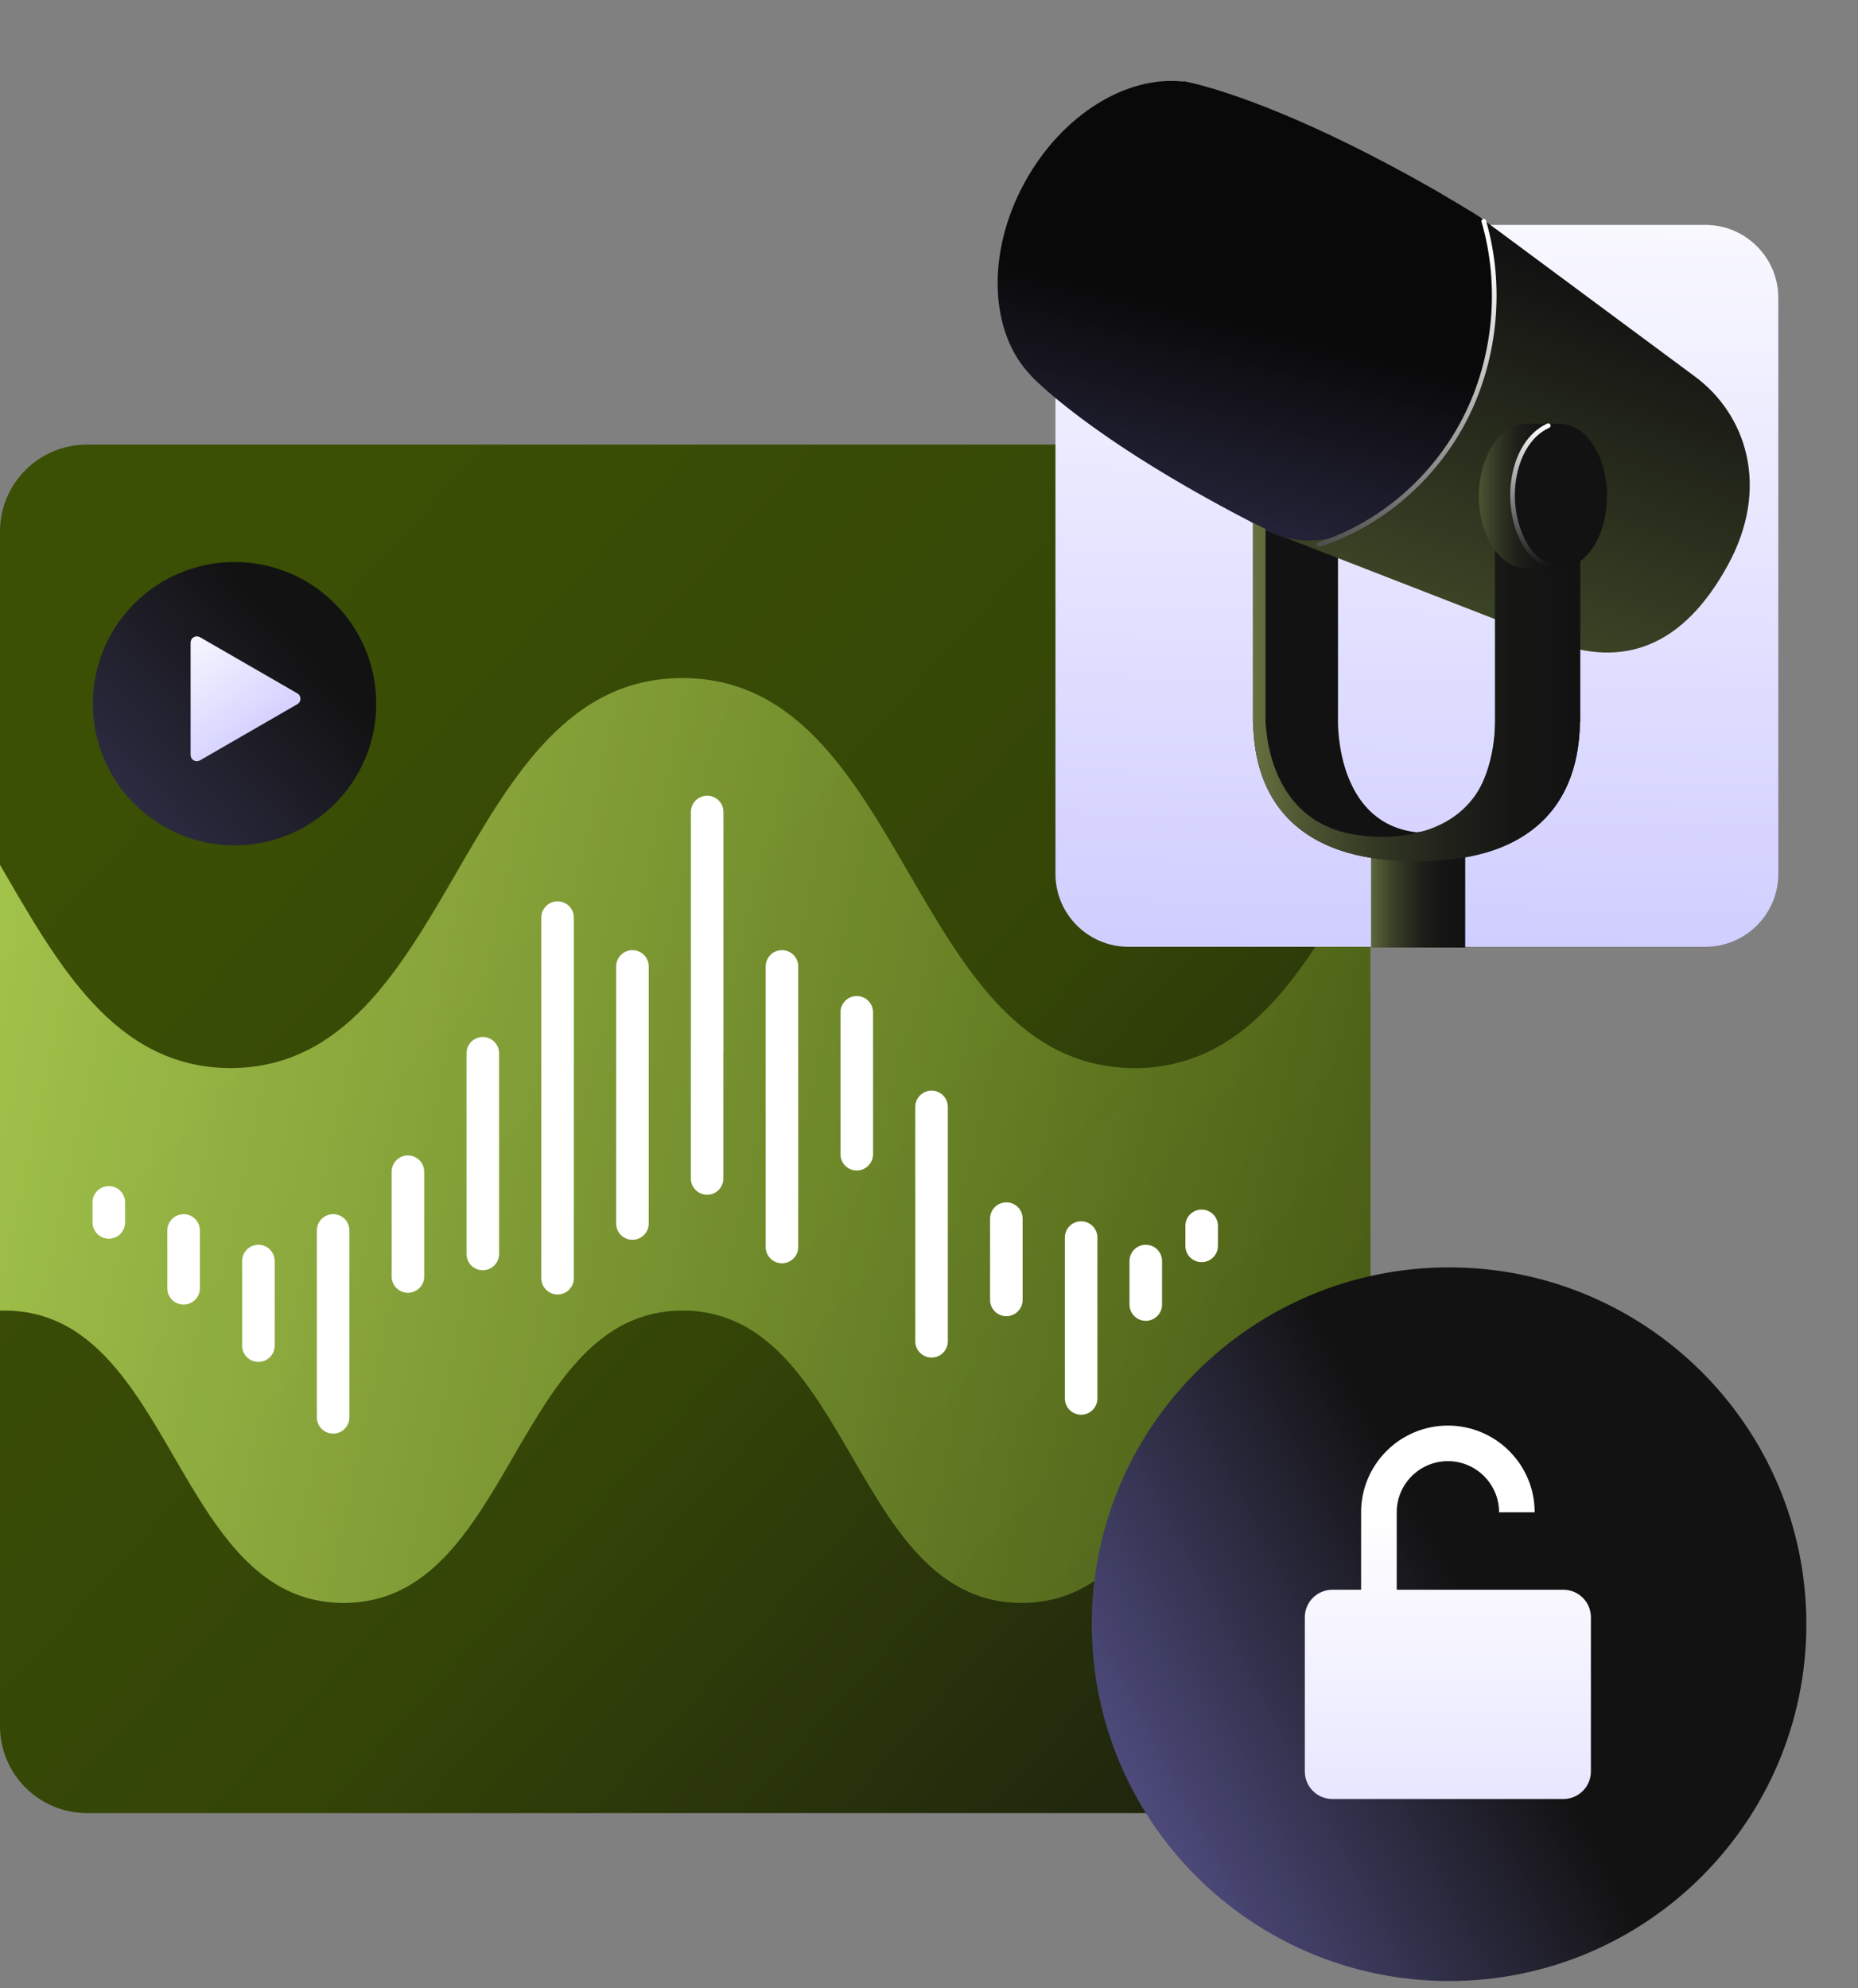 <svg width="400" height="428" viewBox="0 0 400 428" fill="none" xmlns="http://www.w3.org/2000/svg">
<rect x="0" y="0" width="400" height="428" fill="#808080" stroke="none"/>
<g clip-path="url(#clip0_2517_4207)">
<path d="M276.259 95.714H18.741C8.39 95.714 0 104.094 0 114.431V371.627C0 381.964 8.39 390.344 18.741 390.344H276.259C286.609 390.344 295 381.964 295 371.627V114.431C295 104.094 286.609 95.714 276.259 95.714Z" fill="url(#paint0_linear_2517_4207)"/>
<g opacity="0.7">
<path d="M244.216 229.955C195.646 229.793 195.596 145.984 146.925 145.984C98.254 145.984 98.204 229.805 49.621 229.955C24.667 229.868 12.515 207.717 0 186.19V282.173C0.325 282.173 0.65 282.149 0.988 282.149C37.444 282.223 37.469 345.105 73.975 345.105C110.481 345.105 110.506 282.211 146.962 282.149C183.419 282.223 183.444 345.105 219.95 345.105C256.456 345.105 256.481 282.211 292.937 282.149C293.637 282.149 294.325 282.186 295 282.236V184.217C282.06 206.343 269.946 229.893 244.216 229.968V229.955Z" fill="url(#paint1_linear_2517_4207)"/>
</g>
<path fill-rule="evenodd" clip-rule="evenodd" d="M152.243 171.311C150.308 171.311 148.74 172.877 148.74 174.81V224.951H148.727V253.716C148.727 255.649 150.295 257.216 152.231 257.216C154.166 257.216 155.734 255.649 155.734 253.716V226.315H155.747V174.81C155.747 172.877 154.179 171.311 152.243 171.311ZM120.039 194.05C121.974 194.05 123.543 195.617 123.543 197.55V241.475V275.193C123.543 277.126 121.974 278.692 120.039 278.692C118.104 278.692 116.535 277.126 116.535 275.193V240.111V197.55C116.535 195.617 118.104 194.05 120.039 194.05ZM136.154 204.561C134.218 204.561 132.65 206.127 132.65 208.06V232.531V263.419C132.65 265.352 134.218 266.918 136.154 266.918C138.089 266.918 139.658 265.352 139.658 263.419V233.895V208.06C139.658 206.127 138.089 204.561 136.154 204.561ZM103.937 223.258C102.001 223.258 100.433 224.825 100.433 226.757V247.69V269.975C100.433 271.908 102.001 273.475 103.937 273.475C105.872 273.475 107.441 271.908 107.441 269.975V249.042V226.757C107.441 224.825 105.872 223.258 103.937 223.258ZM168.345 204.561C170.281 204.561 171.849 206.127 171.849 208.06V238.948V268.472C171.849 270.405 170.281 271.971 168.345 271.971C166.41 271.971 164.842 270.405 164.842 268.472V237.584V208.06C164.842 206.127 166.41 204.561 168.345 204.561ZM87.822 248.752C85.887 248.752 84.318 250.318 84.318 252.251V267.916V274.826C84.318 276.759 85.887 278.326 87.822 278.326C89.757 278.326 91.326 276.759 91.326 274.826V269.281V252.264C91.326 250.331 89.757 248.764 87.822 248.764V248.752ZM216.652 258.858C218.587 258.858 220.156 260.425 220.156 262.358V269.268V279.867C220.156 281.8 218.587 283.366 216.652 283.366C214.717 283.366 213.148 281.8 213.148 279.867V267.904V262.358C213.148 260.425 214.717 258.858 216.652 258.858ZM184.448 214.44C182.512 214.44 180.944 216.007 180.944 217.939V232.543V248.499C180.944 250.432 182.512 251.998 184.448 251.998C186.383 251.998 187.951 250.432 187.951 248.499V233.895V217.939C187.951 216.007 186.383 214.44 184.448 214.44ZM200.55 234.805C202.485 234.805 204.054 236.371 204.054 238.304V264.215V288.773C204.054 290.706 202.485 292.273 200.55 292.273C198.615 292.273 197.046 290.706 197.046 288.773V262.863V238.304C197.046 236.371 198.615 234.805 200.55 234.805ZM55.63 267.992C53.695 267.992 52.127 269.558 52.127 271.491V274.334V289.708C52.127 291.641 53.695 293.208 55.63 293.208C57.566 293.208 59.134 291.641 59.134 289.708V272.969V271.491C59.134 269.558 57.566 267.992 55.63 267.992ZM232.754 262.939C234.689 262.939 236.258 264.505 236.258 266.438V299.6V301.078C236.258 303.011 234.689 304.577 232.754 304.577C230.819 304.577 229.25 303.011 229.25 301.078V267.916V266.438C229.25 264.505 230.819 262.939 232.754 262.939ZM246.668 267.992C248.603 267.992 250.172 269.558 250.172 271.491V279.387V280.865C250.172 282.798 248.603 284.364 246.668 284.364C244.733 284.364 243.164 282.798 243.164 280.865V272.969V271.491C243.164 269.558 244.733 267.992 246.668 267.992ZM23.426 255.359C21.491 255.359 19.922 256.925 19.922 258.858V260.336V263.179C19.922 265.112 21.491 266.678 23.426 266.678C25.361 266.678 26.93 265.112 26.93 263.179V261.701V258.858C26.93 256.925 25.361 255.359 23.426 255.359ZM258.697 260.412C256.762 260.412 255.193 261.979 255.193 263.911V265.39V268.232C255.193 270.165 256.762 271.731 258.697 271.731C260.633 271.731 262.201 270.165 262.201 268.232V266.754V263.911C262.201 261.979 260.633 260.412 258.697 260.412ZM39.528 261.397C41.463 261.397 43.032 262.964 43.032 264.897V270.455V277.366C43.032 279.299 41.463 280.865 39.528 280.865C37.593 280.865 36.024 279.299 36.024 277.366V271.82V264.909C36.024 262.977 37.593 261.41 39.528 261.41V261.397ZM71.72 261.397C69.784 261.397 68.216 262.964 68.216 264.897V270.443V305.146C68.216 307.079 69.784 308.645 71.72 308.645C73.655 308.645 75.224 307.079 75.224 305.146V271.807V264.897C75.224 262.964 73.655 261.397 71.72 261.397Z" fill="white"/>
<path d="M227.224 64.13V188.125C227.224 196.804 234.269 203.84 242.959 203.84H367.109C375.799 203.84 382.844 196.804 382.844 188.125V64.13C382.844 55.451 375.799 48.415 367.109 48.415H242.959C234.269 48.415 227.224 55.451 227.224 64.13Z" fill="url(#paint2_linear_2517_4207)"/>
<path d="M298.751 179.723H311.85C313.832 179.723 315.44 181.457 315.44 183.593V204C308 204 302 204 295.158 204V183.593C295.158 181.457 296.765 179.723 298.748 179.723H298.751Z" fill="url(#paint3_linear_2517_4207)"/>
<path d="M306.364 179.304C289.009 178.404 288.081 159 288.05 155.519V104.265H269.736V155.426L269.778 155.463C270.382 189.622 306.708 185.03 306.708 185.03L306.361 179.301L306.364 179.304Z" fill="#121212"/>
<path d="M276.433 69.645C265.595 89.421 256.368 105.399 271.092 113.365C271.813 113.762 272.561 114.089 273.303 114.404L273.279 114.415L334.085 138.049L334.068 138.013C349.547 144.082 362.419 139.145 371.976 121.681C381.155 104.926 375.985 89.195 364.763 80.968C364.433 80.726 318.845 46.93 318.845 46.93L310.301 43.513C310.022 43.349 310.868 42.426 310.582 42.28C295.864 34.326 287.26 49.875 276.427 69.663L276.433 69.645Z" fill="url(#paint4_linear_2517_4207)"/>
<path d="M254.731 17.477L254.775 17.574C242.65 16.175 228.629 24.611 220.599 39.275C212.199 54.6 213.105 71.738 221.937 80.836L221.913 80.847C221.913 80.847 233.919 94.029 269.185 112.289C269.423 112.427 269.659 112.554 269.882 112.697C287.232 123.828 305.231 107.625 315.323 90.752C322.577 74.037 323.972 52.911 318.845 46.93C318.492 46.518 309.18 41.062 309.174 41.05C281.789 25.382 264.601 19.918 257.916 18.189C257.516 18.081 257.117 17.972 256.716 17.894C255.404 17.577 254.731 17.477 254.731 17.477Z" fill="url(#paint5_linear_2517_4207)"/>
<path d="M319.432 47.622C323.488 61.48 322.025 77.11 315.463 90.01C308.901 102.91 297.329 112.904 284.056 117.2" stroke="url(#paint6_linear_2517_4207)" stroke-miterlimit="10" stroke-linecap="round"/>
<path d="M303.563 179.304C320.917 178.404 321.846 159 321.876 155.519V104.265H340.19V155.426L340.148 155.463C339.544 189.622 303.219 185.03 303.219 185.03L303.565 179.301L303.563 179.304Z" fill="#121212"/>
<path d="M272.457 109.504V155.521C272.999 164.384 277.054 178.345 293.572 179.941C293.684 179.927 321.731 184.312 321.876 155.521V104.268H340.19V155.429L340.148 155.465C339.782 176.102 326.381 182.598 315.826 184.504C312.865 185.038 304.468 186.168 295.63 184.75C284.894 183.196 270.167 177.112 269.784 155.468L269.742 155.432V112.567L272.46 113.874L272.457 109.504Z" fill="url(#paint7_linear_2517_4207)"/>
<path d="M328.774 91.257H335.616V122.343H328.631C328.601 122.343 328.57 122.351 328.539 122.351C328.508 122.351 328.478 122.346 328.447 122.343H328.41C322.863 122.234 318.384 115.319 318.384 106.794C318.384 98.269 322.93 91.24 328.539 91.24C328.617 91.24 328.696 91.254 328.774 91.257Z" fill="url(#paint8_linear_2517_4207)"/>
<path d="M335.809 122.349C330.2 122.349 325.654 115.385 325.654 106.794C325.654 98.204 330.2 91.24 335.809 91.24C341.417 91.24 345.964 98.204 345.964 106.794C345.964 115.385 341.417 122.349 335.809 122.349Z" fill="#121212"/>
<path d="M333.326 91.641C327.904 94.124 325.606 100.828 325.617 106.733C325.629 112.636 328.232 120.453 334.24 122.153" stroke="url(#paint9_linear_2517_4207)" stroke-miterlimit="10" stroke-linecap="round"/>
<path fill-rule="evenodd" clip-rule="evenodd" d="M50.5 182C67.343 182 81 168.342 81 151.5C81 134.658 67.343 121 50.5 121C33.657 121 20 134.653 20 151.5C20 168.347 33.657 182 50.5 182Z" fill="url(#paint10_linear_2517_4207)"/>
<path d="M41.033 138.339C41.033 138.099 41.096 137.872 41.21 137.67C41.324 137.467 41.501 137.291 41.704 137.177C41.906 137.063 42.146 137 42.374 137C42.602 137 42.842 137.063 43.044 137.177L64.016 149.279C64.219 149.393 64.396 149.57 64.51 149.772C64.624 149.974 64.687 150.214 64.687 150.442C64.687 150.669 64.624 150.909 64.51 151.111C64.396 151.313 64.219 151.49 64.016 151.604L43.044 163.706C42.842 163.82 42.602 163.883 42.374 163.883C42.146 163.883 41.906 163.82 41.704 163.706C41.501 163.593 41.324 163.416 41.21 163.214C41.096 163.012 41.033 162.772 41.033 162.544V138.352V138.339Z" fill="url(#paint11_linear_2517_4207)"/>
<path fill-rule="evenodd" clip-rule="evenodd" d="M311.962 426.5C354.438 426.5 388.881 392.1 388.881 349.678C388.881 307.255 354.438 272.855 311.962 272.855C269.487 272.855 235.044 307.243 235.044 349.678C235.044 392.112 269.487 426.5 311.962 426.5Z" fill="url(#paint12_linear_2517_4207)"/>
<path d="M336.565 342.26H300.692V325.576C300.692 319.512 305.638 314.573 311.709 314.573C317.781 314.573 322.727 319.512 322.727 325.576H330.392C330.392 315.293 322.018 306.917 311.709 306.917C301.4 306.917 293.027 315.28 293.027 325.576V342.26H286.841C283.565 342.26 280.909 344.913 280.909 348.185V381.385C280.909 384.657 283.565 387.31 286.841 387.31H336.565C339.841 387.31 342.497 384.657 342.497 381.385V348.185C342.497 344.913 339.841 342.26 336.565 342.26Z" fill="url(#paint13_linear_2517_4207)"/>
</g>
<defs>
<linearGradient id="paint0_linear_2517_4207" x1="26.192" y1="167.655" x2="323.697" y2="436.991" gradientUnits="userSpaceOnUse">
<stop stop-color="#3B4F05"/>
<stop offset="0.436" stop-color="#344507"/>
<stop offset="1" stop-color="#121212"/>
</linearGradient>
<linearGradient id="paint1_linear_2517_4207" x1="364.715" y1="329.256" x2="-15.814" y2="247.714" gradientUnits="userSpaceOnUse">
<stop stop-color="#3B4F05"/>
<stop offset="1" stop-color="#CFF56A"/>
</linearGradient>
<linearGradient id="paint2_linear_2517_4207" x1="362" y1="459" x2="372.084" y2="-8.508" gradientUnits="userSpaceOnUse">
<stop offset="0.06" stop-color="#9691FF"/>
<stop offset="0.932" stop-color="white"/>
</linearGradient>
<linearGradient id="paint3_linear_2517_4207" x1="315.443" y1="192.862" x2="284.698" y2="192.862" gradientUnits="userSpaceOnUse">
<stop stop-color="#121212"/>
<stop offset="0.16" stop-color="#141513"/>
<stop offset="0.3" stop-color="#1E1F18"/>
<stop offset="0.42" stop-color="#2D3121"/>
<stop offset="0.55" stop-color="#434A2D"/>
<stop offset="0.67" stop-color="#5F6A3C"/>
<stop offset="0.78" stop-color="#829250"/>
<stop offset="0.9" stop-color="#AAC066"/>
<stop offset="1" stop-color="#D6F17E"/>
</linearGradient>
<linearGradient id="paint4_linear_2517_4207" x1="228.401" y1="389.236" x2="348.07" y2="49.242" gradientUnits="userSpaceOnUse">
<stop stop-color="#CFF56A"/>
<stop offset="0.966" stop-color="#121212"/>
</linearGradient>
<linearGradient id="paint5_linear_2517_4207" x1="303.334" y1="77.203" x2="246.5" y2="302" gradientUnits="userSpaceOnUse">
<stop stop-color="#090909"/>
<stop offset="1" stop-color="#9691FF"/>
</linearGradient>
<linearGradient id="paint6_linear_2517_4207" x1="313.719" y1="50.348" x2="271.853" y2="139.206" gradientUnits="userSpaceOnUse">
<stop stop-color="white"/>
<stop offset="1" stop-color="#121212"/>
</linearGradient>
<linearGradient id="paint7_linear_2517_4207" x1="340.187" y1="144.852" x2="230.344" y2="144.852" gradientUnits="userSpaceOnUse">
<stop stop-color="#121212"/>
<stop offset="0.13" stop-color="#151614"/>
<stop offset="0.26" stop-color="#20221A"/>
<stop offset="0.4" stop-color="#333824"/>
<stop offset="0.54" stop-color="#4D5532"/>
<stop offset="0.68" stop-color="#6F7C45"/>
<stop offset="0.82" stop-color="#98AA5C"/>
<stop offset="0.96" stop-color="#C8E176"/>
<stop offset="1" stop-color="#D6F17E"/>
</linearGradient>
<linearGradient id="paint8_linear_2517_4207" x1="335.619" y1="106.794" x2="306.585" y2="106.794" gradientUnits="userSpaceOnUse">
<stop stop-color="#121212"/>
<stop offset="0.16" stop-color="#141513"/>
<stop offset="0.3" stop-color="#1E1F18"/>
<stop offset="0.42" stop-color="#2D3121"/>
<stop offset="0.55" stop-color="#434A2D"/>
<stop offset="0.67" stop-color="#5F6A3C"/>
<stop offset="0.78" stop-color="#829250"/>
<stop offset="0.9" stop-color="#AAC066"/>
<stop offset="1" stop-color="#D6F17E"/>
</linearGradient>
<linearGradient id="paint9_linear_2517_4207" x1="329.929" y1="91.641" x2="329.929" y2="122.153" gradientUnits="userSpaceOnUse">
<stop stop-color="white"/>
<stop offset="1" stop-color="#121212"/>
</linearGradient>
<linearGradient id="paint10_linear_2517_4207" x1="57" y1="130" x2="-76.016" y2="251.483" gradientUnits="userSpaceOnUse">
<stop stop-color="#121212"/>
<stop offset="0" stop-color="#121212"/>
<stop offset="0.427" stop-color="#3A385A"/>
<stop offset="1" stop-color="#9691FF"/>
</linearGradient>
<linearGradient id="paint11_linear_2517_4207" x1="41" y1="130.5" x2="85" y2="190.5" gradientUnits="userSpaceOnUse">
<stop stop-color="white"/>
<stop offset="1" stop-color="#9691FF"/>
</linearGradient>
<linearGradient id="paint12_linear_2517_4207" x1="297.5" y1="308.5" x2="131.095" y2="396.181" gradientUnits="userSpaceOnUse">
<stop stop-color="#121212"/>
<stop offset="0" stop-color="#121212"/>
<stop offset="1" stop-color="#9691FF"/>
</linearGradient>
<linearGradient id="paint13_linear_2517_4207" x1="312" y1="460" x2="312" y2="326.5" gradientUnits="userSpaceOnUse">
<stop offset="0.262" stop-color="#D9D7FF"/>
<stop offset="1" stop-color="white"/>
</linearGradient>
<clipPath id="clip0_2517_4207">
<rect width="400" height="427" fill="white" transform="translate(0 0.5)"/>
</clipPath>
</defs>
</svg>
